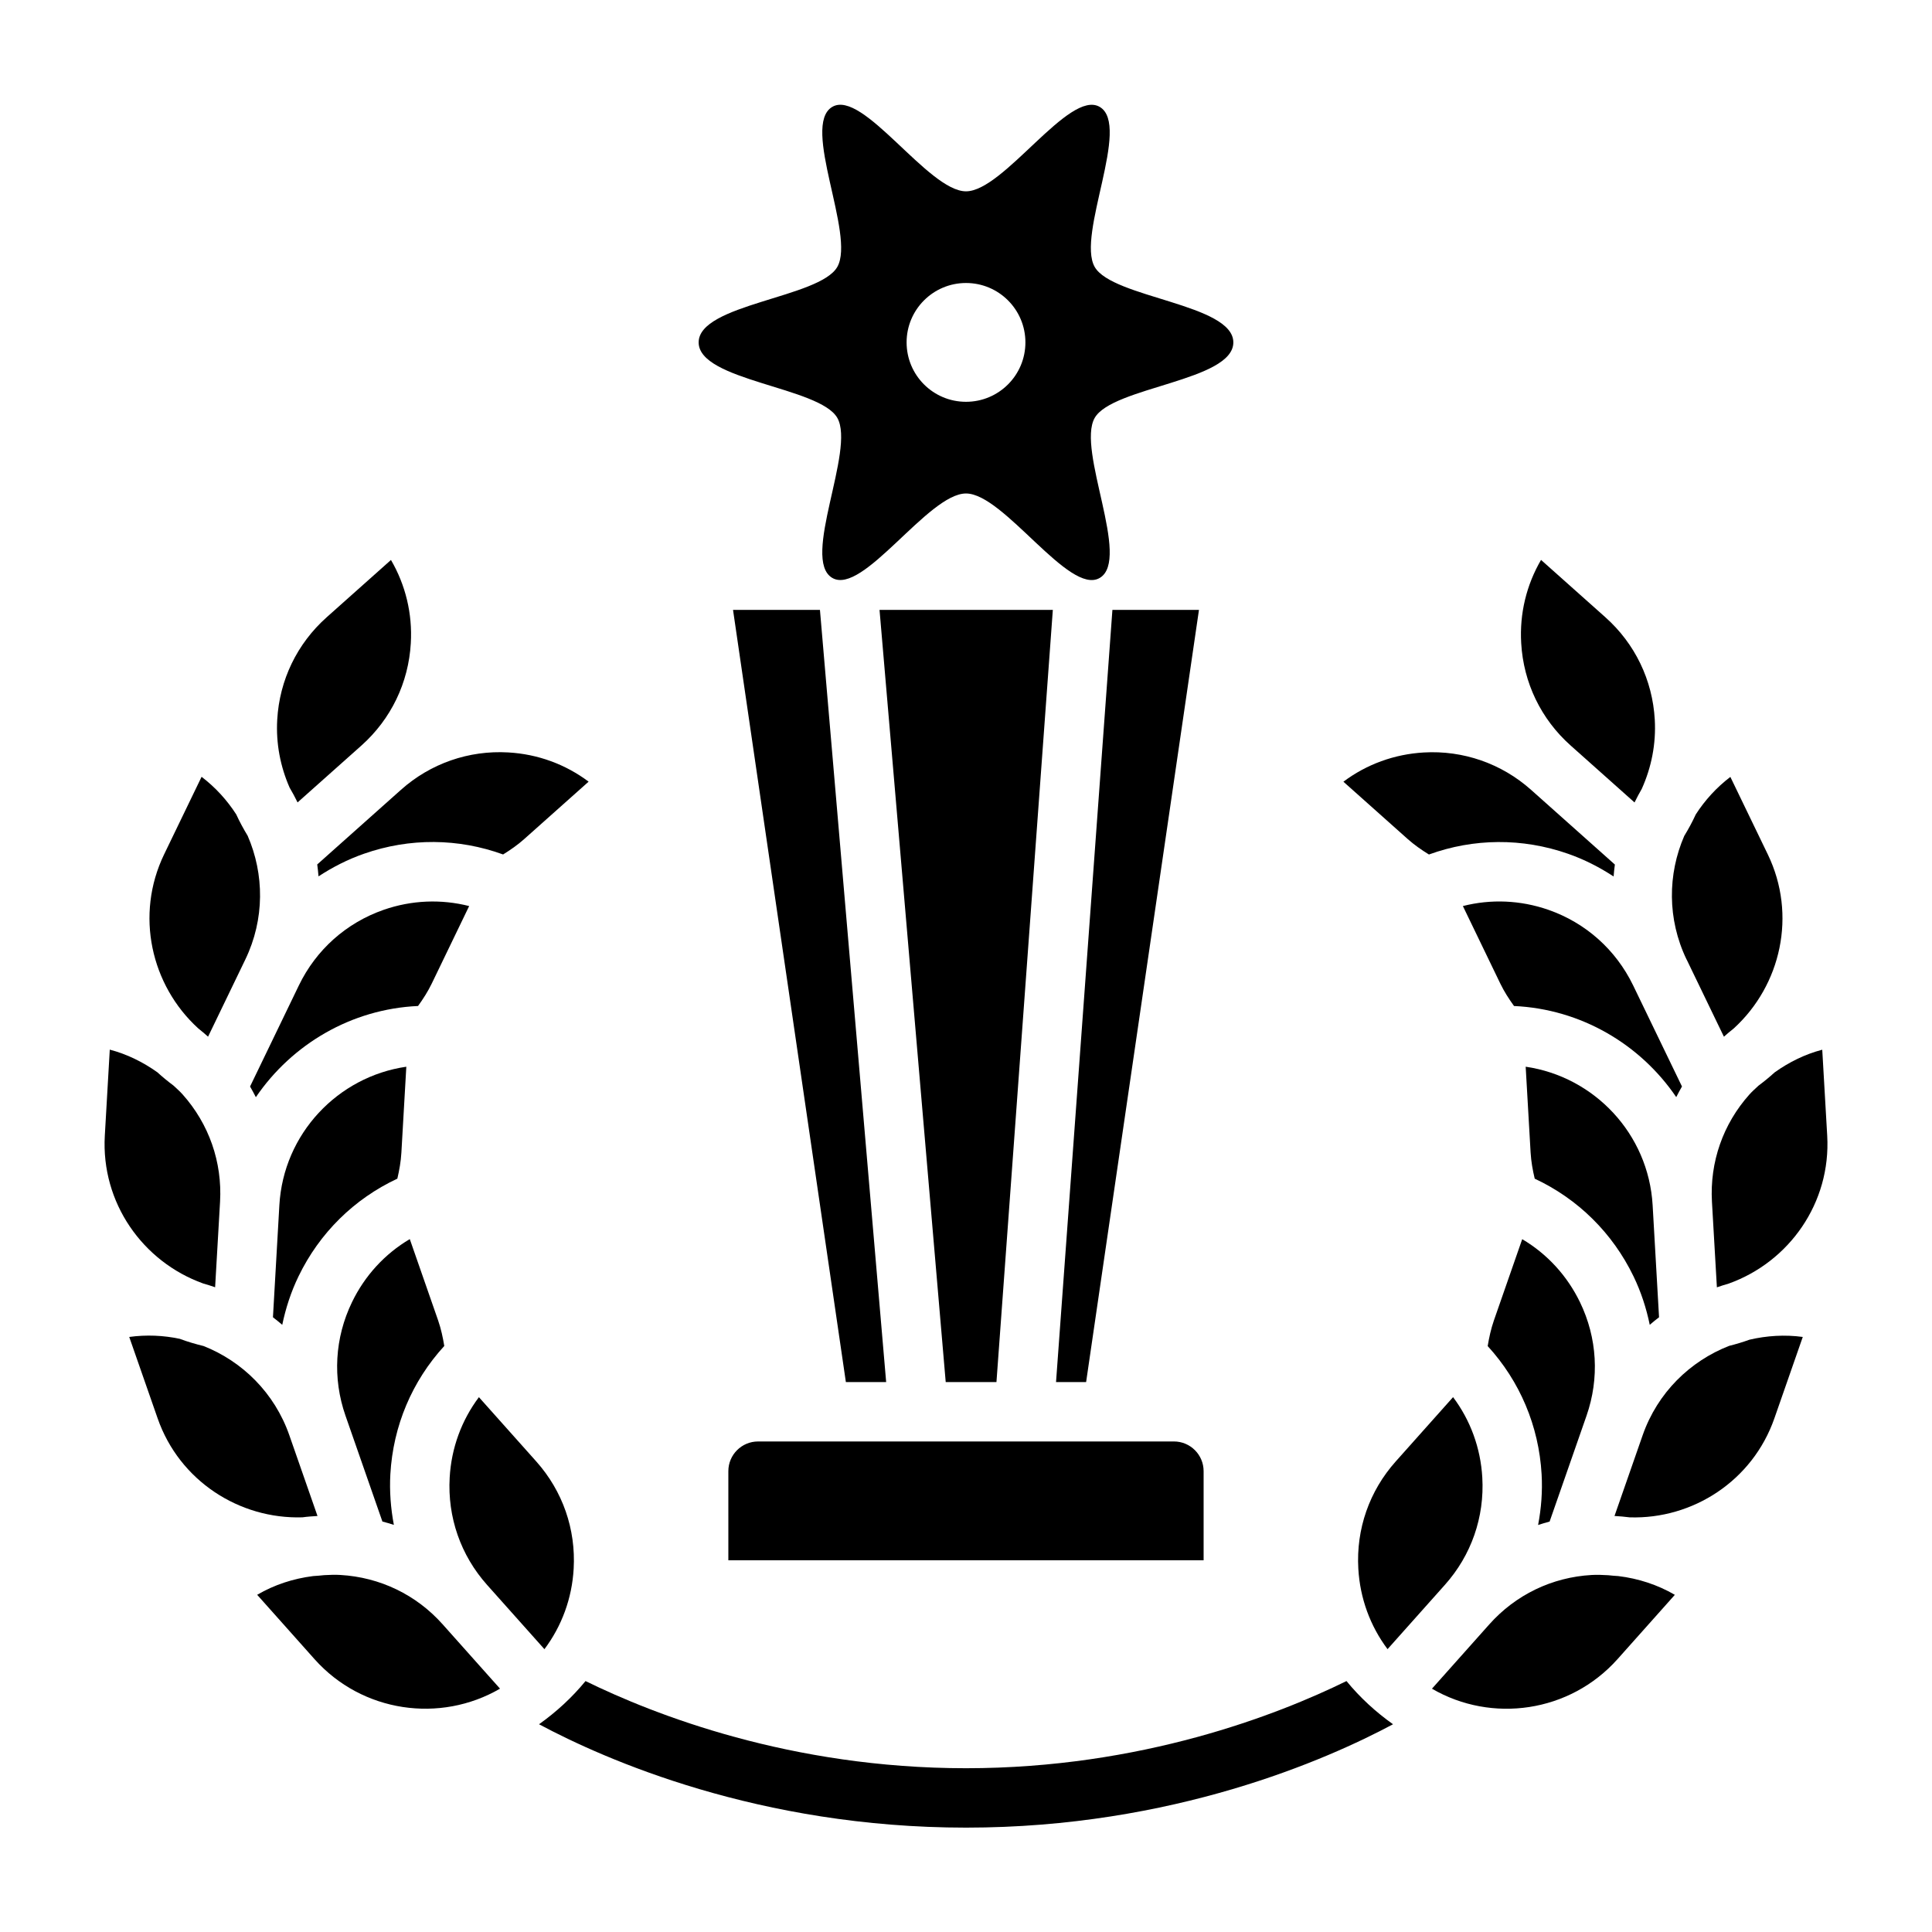 <?xml version="1.0" encoding="UTF-8"?>
<!-- Uploaded to: ICON Repo, www.iconrepo.com, Generator: ICON Repo Mixer Tools -->
<svg fill="#000000" width="800px" height="800px" version="1.1" viewBox="144 144 512 512" xmlns="http://www.w3.org/2000/svg">
 <g>
  <path d="m408.07 510.26 14.941-204.63h-45.926l17.539 204.63z"/>
  <path d="m337.02 557.49h125.95v-23.617c0-4.344-3.527-7.871-7.871-7.871l-110.21 0.004c-4.344 0-7.871 3.527-7.871 7.871z"/>
  <path d="m438.8 305.63-14.941 204.63h7.973l29.906-204.63z"/>
  <path d="m338.26 305.63 29.906 204.63h10.676l-17.547-204.63z"/>
  <path d="m365.9 254.75c4.84 8.508-9.699 37.48-1.34 42.398 8.109 4.769 25.402-22.371 35.441-22.371 10.035 0 27.332 27.152 35.441 22.379 8.359-4.922-6.18-33.898-1.34-42.398 4.691-8.246 36.746-9.797 36.746-20.016 0-10.211-32.055-11.762-36.746-20.012-4.84-8.508 9.699-37.48 1.34-42.398-8.102-4.769-25.406 22.371-35.441 22.371s-27.332-27.145-35.441-22.379c-8.359 4.922 6.18 33.898 1.34 42.398-4.691 8.258-36.75 9.809-36.75 20.02 0 10.207 32.059 11.77 36.75 20.008zm34.102-35.754c8.699 0 15.742 7.047 15.742 15.742 0 8.699-7.047 15.742-15.742 15.742-8.699 0-15.742-7.047-15.742-15.742-0.004-8.688 7.043-15.742 15.742-15.742z"/>
  <path d="m260.11 493.93-7.512-21.555c-6.606 3.906-11.91 9.668-15.32 16.719-4.574 9.461-5.18 20.152-1.723 30.07l9.785 28.055c1.031 0.25 2.031 0.582 3.039 0.891-0.828-4.383-1.188-8.887-0.93-13.461 0.73-12.785 5.762-24.641 14.289-33.953-0.371-2.269-0.859-4.543-1.629-6.766z"/>
  <path d="m250.37 449.49 1.309-22.797c-18.129 2.629-32.559 17.727-33.645 36.707l-1.699 29.691c0.852 0.629 1.652 1.324 2.465 2 0.914-4.383 2.305-8.699 4.305-12.832 5.566-11.523 14.762-20.555 26.199-25.906 0.523-2.266 0.934-4.547 1.066-6.863z"/>
  <path d="m228.07 373.09c0.156 1.047 0.242 2.102 0.34 3.156 3.738-2.441 7.754-4.504 12.082-6.008 12.09-4.227 24.969-4.102 36.832 0.203 1.969-1.219 3.883-2.543 5.621-4.102l17.043-15.191c-6.125-4.598-13.477-7.305-21.301-7.746-10.43-0.605-20.594 2.914-28.434 9.91z"/>
  <path d="m197.82 484.13c1.078 0.293 2.133 0.652 3.188 1.008l1.309-22.664c0.598-10.492-2.922-20.594-9.918-28.434-0.754-0.852-1.598-1.574-2.418-2.348-1.488-1.109-2.922-2.281-4.281-3.527-3.832-2.723-8.062-4.809-12.609-6l-1.316 22.797c-1.016 17.805 10.066 33.422 26.047 39.168z"/>
  <path d="m228.14 545.75-7.461-21.387c-3.914-11.227-12.453-19.578-22.719-23.648-2.148-0.527-4.258-1.133-6.297-1.906-4.344-0.93-8.879-1.125-13.414-0.504l7.519 21.555c5.785 16.609 21.68 26.758 38.375 26.246 1.32-0.184 2.656-0.27 3.996-0.355z"/>
  <path d="m234.2 561.38c-1.426-0.094-2.832-0.016-4.242 0.047-0.992 0.125-1.992 0.172-2.984 0.25-5.227 0.66-10.273 2.297-14.824 4.961l15.199 17.051c12.641 14.176 33.34 17.035 49.16 7.824l-15.184-17.027c-6.988-7.856-16.625-12.5-27.125-13.105z"/>
  <path d="m245.68 385.11c-9.926 3.465-17.91 10.586-22.484 20.051l-12.926 26.773c0.551 0.922 1.031 1.883 1.535 2.832 9.539-14.012 25.285-23.371 42.98-24.168 1.355-1.875 2.613-3.832 3.629-5.934l9.918-20.547c-7.422-1.883-15.238-1.582-22.652 0.992z"/>
  <path d="m199.14 418.73 9.863-20.43c5.18-10.723 5.039-22.664 0.629-32.812-1.117-1.836-2.141-3.723-3.031-5.668-2.426-3.762-5.504-7.156-9.18-9.957l-9.926 20.547c-7.738 16.035-3.496 34.684 9.027 46.113 0.91 0.711 1.758 1.457 2.617 2.207z"/>
  <path d="m222.86 356.65 16.918-15.074c7.84-7 12.492-16.633 13.09-27.129 0.457-7.824-1.395-15.43-5.258-22.051l-17.043 15.191c-7.848 7-12.5 16.633-13.098 27.129-0.363 6.289 0.82 12.414 3.281 18.012 0.762 1.27 1.445 2.582 2.109 3.922z"/>
  <path d="m288.28 581.05c4.598-6.125 7.305-13.477 7.746-21.301 0.605-10.5-2.914-20.602-9.91-28.449l-15.199-17.035c-4.598 6.125-7.305 13.477-7.746 21.301-0.605 10.5 2.914 20.602 9.91 28.449z"/>
  <path d="m581.2 495.09c0.812-0.676 1.613-1.371 2.465-2l-1.699-29.691c-1.094-18.98-15.523-34.078-33.645-36.707l1.309 22.797c0.141 2.34 0.551 4.621 1.086 6.871 11.438 5.344 20.625 14.383 26.191 25.898 1.996 4.133 3.391 8.445 4.293 12.832z"/>
  <path d="m589.74 431.93-12.934-26.773c-0.008-0.023-0.016-0.047-0.031-0.062-4.582-9.43-12.547-16.531-22.449-19.988-7.406-2.574-15.242-2.883-22.648-0.992l9.926 20.562c1.023 2.109 2.273 4.055 3.629 5.926 17.766 0.812 33.473 10.148 42.988 24.145 0.496-0.949 0.977-1.91 1.52-2.816z"/>
  <path d="m610.02 431.71c-0.812 0.77-1.66 1.496-2.418 2.348-7 7.84-10.516 17.941-9.918 28.434l1.309 22.664c1.039-0.348 2.078-0.707 3.133-0.992 16.004-5.731 27.117-21.363 26.105-39.18l-1.316-22.797c-4.559 1.188-8.777 3.273-12.609 6-1.363 1.242-2.797 2.414-4.285 3.523z"/>
  <path d="m554.66 547.24 9.785-28.055c3.457-9.926 2.852-20.609-1.723-30.07-3.418-7.055-8.715-12.816-15.32-16.719l-7.512 21.562c-0.762 2.203-1.258 4.473-1.637 6.769 8.527 9.312 13.555 21.176 14.289 33.953 0.262 4.574-0.094 9.078-0.93 13.461 1.016-0.328 2.023-0.652 3.047-0.902z"/>
  <path d="m590.99 398.31 8.543 17.695 1.324 2.731c0.859-0.746 1.715-1.512 2.621-2.203 12.508-11.43 16.75-30.07 9.012-46.098l-9.926-20.547c-3.676 2.801-6.746 6.188-9.172 9.949-0.891 1.953-1.922 3.848-3.047 5.691-4.394 10.133-4.535 22.043 0.613 32.746 0.016 0.004 0.023 0.02 0.031 0.035z"/>
  <path d="m522.68 370.45c11.871-4.305 24.742-4.426 36.832-0.203 4.336 1.512 8.367 3.574 12.113 6.031 0.094-1.055 0.172-2.117 0.332-3.164l-22.199-19.789c-7.848-7-18.027-10.516-28.441-9.91-7.824 0.449-15.176 3.148-21.301 7.746l17.035 15.191c1.75 1.555 3.652 2.879 5.629 4.098z"/>
  <path d="m513.88 531.3c-7 7.84-10.516 17.941-9.91 28.441 0.449 7.824 3.148 15.176 7.746 21.301l15.199-17.043c7-7.84 10.516-17.941 9.91-28.441-0.449-7.824-3.148-15.176-7.746-21.301z"/>
  <path d="m570.19 561.45c-1.457-0.078-2.922-0.148-4.394-0.062-10.5 0.598-20.137 5.25-27.129 13.098l-15.184 17.035c15.832 9.219 36.512 6.344 49.176-7.832l15.191-17.043c-4.598-2.676-9.691-4.328-14.98-4.969-0.898-0.07-1.789-0.109-2.68-0.227z"/>
  <path d="m607.64 499.03c-1.754 0.637-3.559 1.18-5.398 1.637-10.352 4.039-18.98 12.398-22.922 23.688l-7.461 21.395c1.348 0.086 2.684 0.18 4.016 0.363 16.695 0.535 32.574-9.652 38.359-26.254l7.519-21.555c-4.785-0.648-9.551-0.336-14.113 0.727z"/>
  <path d="m577.17 356.66c0.605-1.211 1.219-2.426 1.914-3.598 2.566-5.699 3.816-11.941 3.449-18.359-0.598-10.492-5.25-20.137-13.098-27.129l-17.043-15.191c-3.863 6.621-5.715 14.227-5.258 22.051 0.598 10.492 5.25 20.137 13.098 27.129z"/>
  <path d="m500.83 589.5c-18.176 8.922-54.379 23.098-100.83 23.098s-82.656-14.184-100.83-23.098c-3.566 4.352-7.731 8.18-12.32 11.445 17.445 9.336 58.277 27.395 113.16 27.395 54.883 0 95.707-18.066 113.16-27.395-4.606-3.266-8.77-7.09-12.336-11.445z"/>
 </g>
</svg>